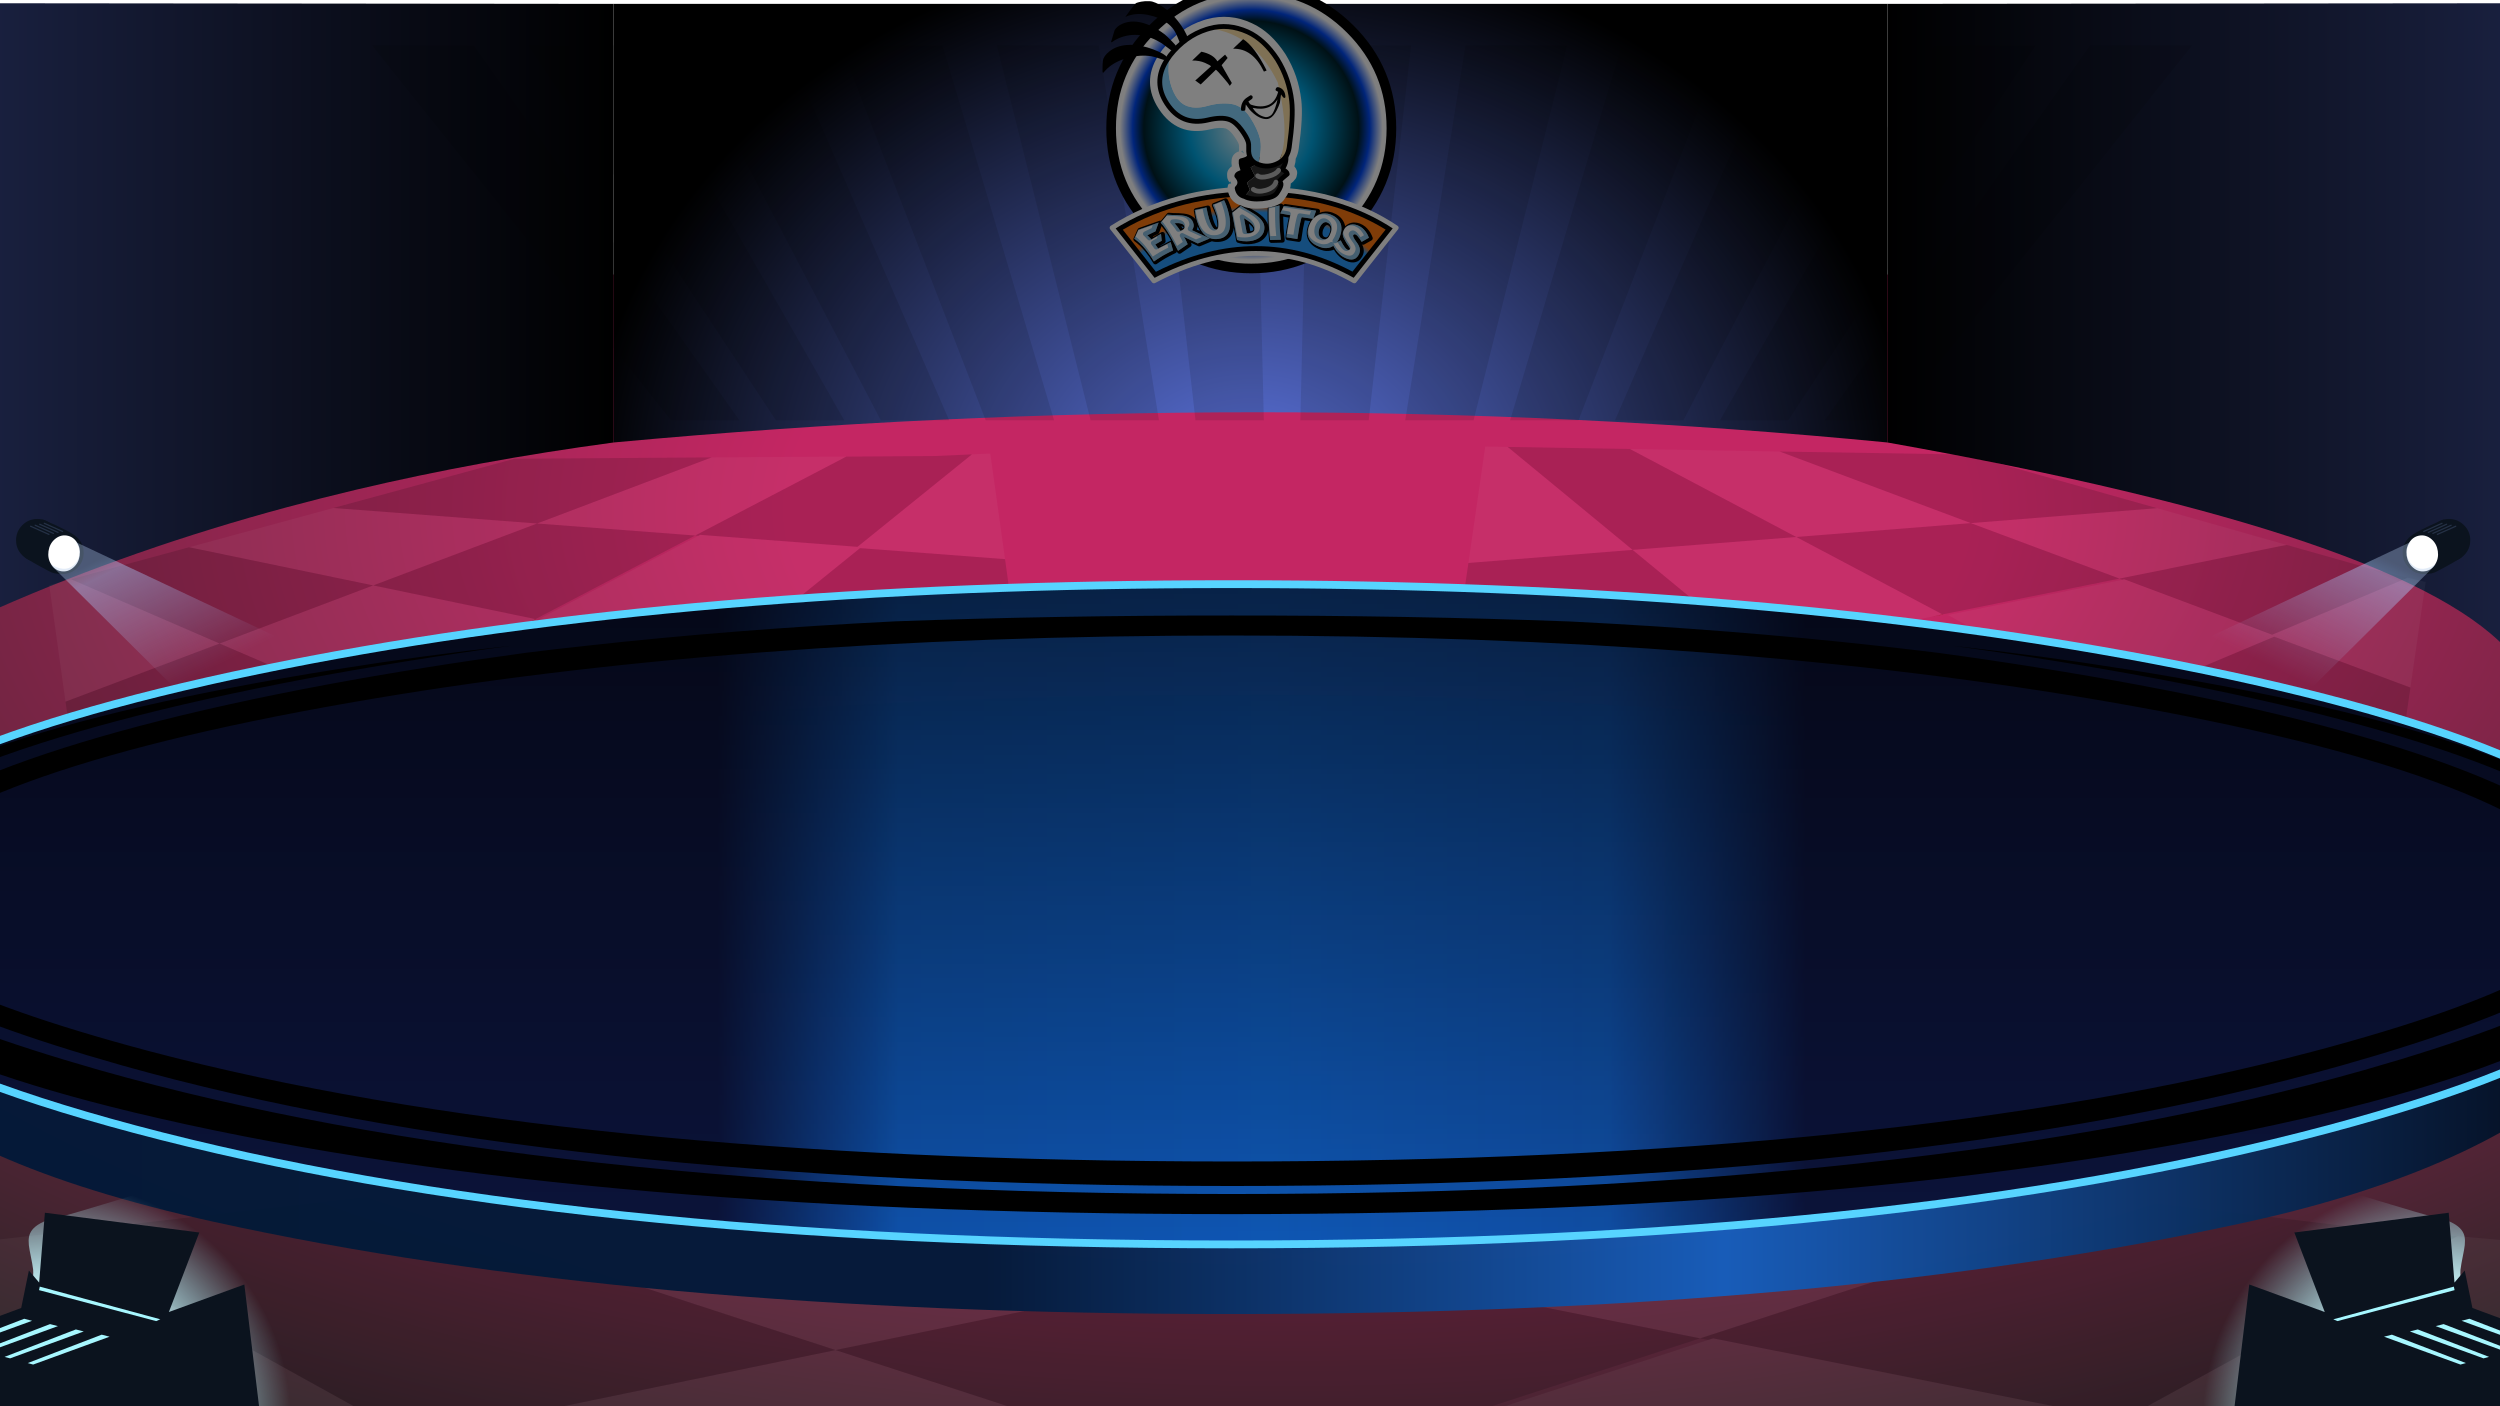 <?xml version="1.0" encoding="utf-8"?><svg id="bgEruditos7" image-rendering="auto" baseProfile="basic" version="1.1" x="0px" y="0px" width="1920" height="1080" xmlns="http://www.w3.org/2000/svg" xmlns:xlink="http://www.w3.org/1999/xlink"><defs><g id="mcFocoOver2" overflow="visible"><path fill="url(#Gradient_12)" stroke="none" d="M61.55 -20.25Q11.85 -5 7.45 -4.3 1.4 -1.95 -.15 1.8 -1.3 4.5 -.3 9.55 1.25 17.25 1.35 18.7 1.7 24.4 -.95 29 41.19 59.36 107.45 112.6 236.08 92.15 233 89.2 229.95 86.24 229.95 49.95 229.95 13.7 193.3 -11.95 156.70 -37.59 118.2 -29.15 106.78 -26.64 100.15 -54.75 87.09 -42.97 99.15 -38.75 111.25 -34.51 61.55 -20.25Z"/><path fill="#0B131E" stroke="none" d="M64.9 38.5L79.15 1.25 6.85 -8 4.15 24.7 -.65 19.05 -4.25 36.6 -59.1 56.95 -61.75 80.45 111.25 116.65 100.25 25.6 64.9 38.5Z"/><path fill="#A7F7FF" stroke="none" d="M58.95 42.75L60.9 41.9 4.45 26.6 4.1 28.25 58.95 42.75Z"/><g id="mcLightEffect" transform="translate(-32.7 41.65)" filter="url(#filter3)"><path fill="#A7F7FF" stroke="none" d="M33.55 .95L29.85 0 0 11.5Q1.2 11.95 2.3 12.35L33.55 .95M45.65 3.45L41.95 2.5 9.85 14.85Q11.05 15.2 12.4 15.6L45.65 3.45M57.75 5.95L54.05 5 20.65 17.85Q22 18.2 23.25 18.55L57.75 5.95M69.85 8.4L66.15 7.45 31.5 20.75Q33.1 21.2 34.05 21.45L69.85 8.4Z" fill-opacity="1"/></g></g><g id="mcFoco2" overflow="visible"><path fill="#0B131E" stroke="none" d="M-29.65 -13.85Q-34.65 -8.85 -34.65 -1.8 -34.65 5.25 -29.65 10.25 -24.65 15.25 -17.6 15.25 -10.55 15.25 -5.55 10.25 -.55 5.25 -.55 -1.8 -.55 -8.85 -5.55 -13.85 -10.55 -18.85 -17.6 -18.85 -24.65 -18.85 -29.65 -13.85Z"/><path fill="#0B131E" stroke="none" d="M-13.85 -18.6Q-4.65 -8.85 -9.65 -3.85 -14.65 1.15 -14.65 8.2 -14.65 14.20 -27.85 11.7 -23.08 15.17 -8.65 22.75 -4.65 25.25 2.4 25.25 9.45 25.25 14.45 20.25 19.45 15.25 19.45 8.2 19.45 1.15 14.45 -3.85 9.45 -8.85 -13.85 -18.6Z"/><path fill="#FFF" stroke="none" d="M14.05 -.1Q11.05 -4.8 5.7 -5.6 .65 -6.3 -3.65 -2.65 -7.85 1 -8.7 6.9 -9.55 12.8 -6.55 17.5 -3.5 22.3 1.55 23 6.9 23.8 11.15 20.05 15.4 16.4 16.25 10.5 17.1 4.6 14.05 -.1Z"/><path id="Layer5_0_1_STROKES" stroke="#243045" stroke-width="1" stroke-linejoin="round" stroke-linecap="round" fill="none" d="M-1.1 -8.1L-15.7 -14.6M-4.75 -7.3L-19.35 -13.8M-8.35 -6.5L-23 -13M2.55 -8.85L-12.05 -15.35"/><path fill="url(#Gradient_11)" stroke="none" d="M16 9.55Q15.35 14.6 11.6 17.95 7.6 21.45 2.45 20.95 -2.26 20.50 -6.95 17.2L-5.15 19.65 139.05 162.8 245 109.05 13.15 -.35Q16.7 4.15 16 9.55Z"/></g><g id="mcFocoAN" overflow="visible"><path fill="#2D4B74" stroke="none" d="M13 21.65L14 .4 -.15 5.3 .6 19 13 21.65Z"/><path fill="#0B131E" stroke="none" d="M42.75 -2.35L14.6 -10.7 12.9 1.5 4.45 -6.4 5.45 28.55 14.15 20.25 10.3 33.6 43.75 26.25 37.25 19.5 45.65 23.35 47.25 2.45 37.85 5.1 42.75 -2.35Z"/><path fill="#FFF" stroke="none" d="M37.6 19.65L37.6 5.8 12.65 2.65 12.65 21.95 37.6 19.65Z"/><path fill="url(#Gradient_1)" stroke="none" d="M37.65 5.65L37.55 19.45 25.35 20.6 12.7 21.75 73.55 168.8 118.8 145.85 179.5 115.05 37.65 5.65Z"/></g><linearGradient id="Gradient_1" gradientUnits="userSpaceOnUse" x1="13.41" y1="40.5" x2="65.88" y2="146.5" spreadMethod="pad"><stop offset="0%" stop-color="#AFC8E9" stop-opacity=".36"/><stop offset="10.98%" stop-color="#A6CAFB" stop-opacity=".45"/><stop offset="100%" stop-color="#A6CAFB" stop-opacity="0"/></linearGradient><radialGradient id="Gradient_2" gradientUnits="userSpaceOnUse" cx="0" cy="0" r="340" fx="0" fy="0" gradientTransform="translate(645.75 222.85)" spreadMethod="pad"><stop offset="0%" stop-color="#5C74E0"/><stop offset="100%" stop-color="#000"/></radialGradient><linearGradient id="Gradient_3" gradientUnits="userSpaceOnUse" x1="319.62" y1="162.3" x2="-.02" y2="162.3" spreadMethod="pad"><stop offset="0%" stop-color="#000"/><stop offset="100%" stop-color="#19203F"/></linearGradient><linearGradient id="Gradient_4" gradientUnits="userSpaceOnUse" x1="971.80" y1="162.2" x2="1292" y2="162.2" spreadMethod="pad"><stop offset="0%" stop-color="#000"/><stop offset="100%" stop-color="#19203F"/></linearGradient><radialGradient id="Gradient_5" gradientUnits="userSpaceOnUse" cx="0" cy="0" r="146.65" fx="0" fy="0" gradientTransform="translate(145.45 145.45)" spreadMethod="pad"><stop offset="0%" stop-color="#7F7F7F" stop-opacity="1"/><stop offset="43.92%" stop-color="#005371" stop-opacity="1"/><stop offset="76.07%" stop-color="#001116" stop-opacity="1"/><stop offset="83.92%" stop-color="#01257A" stop-opacity="1"/><stop offset="92.94%" stop-color="#7F7F7F" stop-opacity="1"/></radialGradient><radialGradient id="Gradient_6" gradientUnits="userSpaceOnUse" cx="0" cy="0" r="205.80" fx="0" fy="0" gradientTransform="matrix(1 -.00 .00 1 172.55 171.25)" spreadMethod="pad"><stop offset="86.27%" stop-color="#154D7D" stop-opacity="1"/><stop offset="89.41%" stop-color="#7F3C08" stop-opacity="1"/></radialGradient><radialGradient id="Gradient_7" gradientUnits="userSpaceOnUse" cx="0" cy="0" r="578.30" fx=".01" fy="47.62" gradientTransform="matrix(.00 1 1.96 -.00 651.65 -202)" spreadMethod="pad"><stop offset="26.66%" stop-color="#C42663"/><stop offset="98.43%" stop-color="#232323"/></radialGradient><linearGradient id="Gradient_8" gradientUnits="userSpaceOnUse" x1="37.54" y1="201" x2="1452.75" y2="201" spreadMethod="pad"><stop offset="0%" stop-color="#031937" stop-opacity=".97"/><stop offset="41.17%" stop-color="#031A3A" stop-opacity=".97"/><stop offset="67.84%" stop-color="#165EBC" stop-opacity=".97"/><stop offset="100%" stop-color="#000814" stop-opacity=".97"/></linearGradient><linearGradient id="Gradient_9" gradientUnits="userSpaceOnUse" x1="395.05" y1="162.5" x2="1091.35" y2="162.5" spreadMethod="pad"><stop offset="12.54%" stop-color="#0D1642"/><stop offset="25.88%" stop-color="#105CC2" stop-opacity=".98"/><stop offset="53.33%" stop-color="#1163CE" stop-opacity=".97"/><stop offset="78.03%" stop-color="#1158B9" stop-opacity=".97"/><stop offset="92.54%" stop-color="#0D1642"/></linearGradient><linearGradient id="Gradient_10" gradientUnits="userSpaceOnUse" x1="751.35" y1="-255.50" x2="751.35" y2="379.70" spreadMethod="pad"><stop offset="0%" stop-color="#000"/><stop offset="100%" stop-color="#000" stop-opacity="0"/></linearGradient><linearGradient id="Gradient_11" gradientUnits="userSpaceOnUse" x1="-11.08" y1="34.5" x2="41.38" y2="140.5" spreadMethod="pad"><stop offset="0%" stop-color="#AFC8E9" stop-opacity=".36"/><stop offset="10.98%" stop-color="#A6CAFB" stop-opacity=".45"/><stop offset="100%" stop-color="#A6CAFB" stop-opacity="0"/></linearGradient><radialGradient id="Gradient_12" gradientUnits="userSpaceOnUse" cx="0" cy="0" r="126.15" fx="0" fy="0" gradientTransform="translate(9.25 89.75)" spreadMethod="pad"><stop offset="48.62%" stop-color="#CDFAFF"/><stop offset="89.41%" stop-color="#A7F7FF" stop-opacity="0"/></radialGradient><filter id="filter3" filterUnits="objectBoundingBox" width="203.08%" height="435.66%" x="-51.54%" y="-167.83%"><feFlood flood-color="#A7F7FF" flood-opacity="1"/><feComposite in2="SourceAlpha" operator="in"/><feGaussianBlur stdDeviation="4.5 4.5" result="glow0_feGaussianBlur"/><feComponentTransfer result="glow0_feComponentTransfer"><feFuncA type="linear" slope="1.49" intercept="0"/></feComponentTransfer><feMerge><feMergeNode/><feMergeNode in="SourceGraphic"/></feMerge></filter></defs><g id="000-EXPORT_mcBGEruditosSVG" overflow="visible"><g id="1-Juego_2-Escenario_Paredes_FondoOscuro" transform="matrix(1.5 0 0 1.5 -21.45 693.55)"><path fill="url(#Gradient_7)" stroke="none" d="M1296.15 269.85L1296.15 -321.8 9.2 -321.8 9.15 269.85 1296.15 269.85Z"/></g><g id="1-Juego_2-Escenario_Paredes_fondoCOmbinado" transform="matrix(1.5 0 0 1.5 -9.7 99.6)"><g id="1-Juego_2-Escenario_Paredes_pared" transform="matrix(1 0 0 .83 1 0)"><path fill="url(#Gradient_2)" stroke="none" d="M971.8 -77.6L319.65 -77.6 319.65 192.95Q653.41 155.66 971.8 192.95L971.8 -77.6Z"/><path fill="url(#Gradient_3)" stroke="none" d="M319.65 -77.6L0 -78 4.05 295.35Q73.72 258.42 152.65 232.8 170.14 227.14 188.1 222 251.07 204.06 319.65 192.95L319.65 -77.6Z"/><path fill="url(#Gradient_4)" stroke="none" d="M1292 -78L971.8 -77.6 971.8 192.95Q1241.23 250.64 1292 324.45L1292 -78Z"/></g><path fill="#000" fill-opacity=".11" stroke="none" d="M596.85 -43.15L618.55 148.8 653.55 148.8 648.95 -43.15 596.85 -43.15M329.05 -43.15L276.95 -43.15 403.75 148.8 438.75 148.8 329.05 -43.15M489 -43.15L436.9 -43.15 511.15 148.8 546.15 148.8 489 -43.15M569 -43.15L516.85 -43.15 564.85 148.8 599.85 148.8 569 -43.15M409.05 -43.15L356.95 -43.15 457.45 148.8 492.45 148.8 409.05 -43.15M249.1 -43.15L197 -43.15 350.05 148.8 385.05 148.8 249.1 -43.15M1128.8 -43.15L1076.6 -43.15 940.75 148.8 975.75 148.8 1128.8 -43.15M1048.8 -43.15L996.7 -43.15 887.05 148.8 922.05 148.8 1048.8 -43.15M968.85 -43.15L916.75 -43.15 833.35 148.8 868.35 148.8 968.85 -43.15M888.85 -43.15L836.75 -43.15 779.65 148.8 814.65 148.8 888.85 -43.15M808.9 -43.15L756.8 -43.15 725.95 148.8 760.95 148.8 808.9 -43.15M728.95 -43.15L676.8 -43.15 672.25 148.8 707.25 148.8 728.95 -43.15Z"/></g><g id="1-Juego_2-Escenario_Suelo_Tarima" transform="matrix(1.5 0 0 1.5 -172.3 497.6)"><path fill="#000" fill-opacity=".14" stroke="none" d="M196.3 85.8L302.9 30.25 227.3 -2.25 148.4 27.5 150 38.7 151.15 39.9 196.3 85.8M631.55 -30.25L629.45 -45.45 555.2 -51.1 486.4 4.55 484.7 4.3 483.85 4.9 537.65 16.15Q541.1 16.9 544.35 17.55L597.75 28.95 631.55 -30.25M389 -14.75L470.8 -57.55 389.85 -63.7 305.95 -32 389 -14.75M479.25 -97.55L378.25 -96.85 285.55 -71.65 389.85 -63.7 479.25 -97.55M470.8 -57.55L472.4 -57.4 473.3 -57.9 553.9 -51.75 612.5 -99.1 593.35 -98.25 548.15 -97.95 470.8 -57.55M305.95 -32L211.7 -51.55 151.25 -35.15 227.3 -2.25 305.95 -32M985.3 353.5L774.65 311.55 542.65 359.5 754.6 428.65 985.3 353.5M774.65 311.55L1022.2 260.4 756.55 228.2 503.75 257.65 774.65 311.55M106.75 476.85L109.45 480.15 211.45 605.4 511.7 507.8 325.1 404.4 106.75 449.45 106.75 476.85M302.2 281.05L137.2 300.25 325.1 404.4 542.65 359.5 302.2 281.05M1397.8 472.8L1397.8 435.65 1204.7 397.2 1003.4 507.7 999.2 506.3 996.7 507.7 1134.1 552.75Q1142.55 555.45 1151.05 558.25L1287.3 603.45 1397.8 472.8M1373 301.2L1322.25 296.8 1203.55 282.45 985.3 353.5 989.45 354.3 992 353.5 1201.55 395.25 1373 301.2M1034.55 -56.8L1109.45 -17.15 1200.05 -35.5 1123.9 -63.9 1034.55 -56.8M1122.05 -99L1026.05 -100.55 1123.9 -63.9 1219.25 -71.55 1122.05 -99M886.8 -102.9L950.75 -50.2 1034.55 -56.8 949.4 -101.85 886.8 -102.9M865.05 -32.3L865.85 -30.85 896.45 25.8 1014.25 2.1 950.75 -50.2 866.7 -43.5 865.05 -32.3M1346.8 35.5L1349 20.3 1279.25 -5.75 1197.6 28.55 1196.2 27.75 1195.15 28.2 1243.75 53.95Q1246.7 55.5 1249.7 57.15L1297.85 82.9 1346.8 35.5M1347.65 -35.95L1329 -40.45 1285.6 -52.75 1200.05 -35.5 1201.45 -34.9 1202.45 -35.15 1278.2 -6.75 1347.65 -35.95Z"/><path fill="#FFF" fill-opacity=".04" stroke="none" d="M479.25 -97.55L389.85 -63.7 470.8 -57.55 548.15 -97.95 479.25 -97.55M391.5 -15.1L391.7 -15.05 391.95 -15.15 392.05 -15.2 397.85 -13.85Q398.8 -13.7 399.85 -13.45 401.15 -13.2 402.45 -12.9L484.7 4.3 486.4 4.55 555.2 -51.1 629.45 -45.45 621.9 -99.5 612.5 -99.1 553.9 -51.75 473.3 -57.9 472.4 -57.4 391.5 -15.1M305.95 -32L227.3 -2.25 302.9 30.25 383.9 -12.05 389 -14.75 305.95 -32M211.7 -51.55L305.95 -32 389.85 -63.7 285.55 -71.65 211.7 -51.55M141.1 -32.35L140.1 -32.05 148.4 27.5 227.3 -2.25 151.25 -35.15 141.1 -32.35M1203.55 282.45L1022.2 260.4 774.65 311.55 985.3 353.5 1203.55 282.45M503.75 257.65L302.2 281.05 542.65 359.5 774.65 311.55 503.75 257.65M325.1 404.4L511.7 507.8 740.1 433.55 754.6 428.65 542.65 359.5 325.1 404.4M109.45 303.45L106.75 303.75 106.75 449.45 325.1 404.4 137.2 300.25 109.45 303.45M1397.8 303.35L1373 301.2 1201.55 395.25 992 353.5 989.45 354.3 761.3 428.65 761.9 428.8 762.55 428.6 762.8 428.7 777.65 433.75Q780.1 434.55 782.6 435.4 785.9 436.45 789.2 437.55L999.2 506.3 1003.4 507.7 1204.7 397.2 1397.8 435.65 1397.8 303.35M1285.6 -52.75L1219.25 -71.55 1123.9 -63.9 1200.05 -35.5 1285.6 -52.75M1123.9 -63.9L1026.05 -100.55 949.4 -101.85 1034.55 -56.8 1123.9 -63.9M1103.8 -16L1109.45 -17.15 1034.55 -56.8 950.75 -50.2 1014.25 2.1 1103.8 -16M876.25 -103.1L875.3 -103.05 866.7 -43.5 950.75 -50.2 886.8 -102.9 876.25 -103.1M1356.8 -33.75L1347.65 -35.95 1278.2 -6.75 1202.45 -35.15 1201.45 -34.9 1112 -16.8 1112.2 -16.65 1112.5 -16.7 1112.55 -16.7 1117.75 -13.8Q1118.65 -13.4 1119.5 -12.9 1120.7 -12.25 1121.85 -11.65L1196.2 27.75 1197.6 28.55 1279.25 -5.75 1349 20.3 1356.8 -33.75Z"/><path fill="#931C1C" stroke="none" d="M389.3 -14.7L389 -14.75 383.9 -12.05 389.3 -14.7M754.6 428.65L740.1 433.55 755.2 428.8 754.6 428.65M1103.8 -16L1109.65 -17.05 1109.45 -17.15 1103.8 -16Z"/><path fill="url(#Gradient_8)" stroke="none" d="M1450.2 206.6L1463.45 151.3Q1423.2 104.65 1258.6 69.5 1045.4 23.9 745.9 24 446.5 23.9 233.05 69.5 202.05 76.1 152.55 84.85 101.65 93.8 84.25 97.4 51.05 104.3 32.45 111.6 10.4 120.05 1.55 131.35L16.95 159.4 24.25 164.05 20.5 165.95 47.35 214.9Q90.9 264.35 224.15 293.8 438.7 341.05 744.9 341.05 1051.2 341.05 1266.1 293.8 1393.9 265.55 1450.2 206.6Z"/><path fill="url(#Gradient_9)" stroke="none" d="M1306.9 246.4Q1514.2 191.2 1481.1 118.8 1450.7 52.4 1230 8.65 1021.45 -32.65 745.3 -32.65 469.25 -32.65 260.75 8.65 39.95 52.4 9.6 118.7 -23.55 191.15 183.8 246.4 405.2 305.4 745.3 305.4 1085.5 305.4 1306.9 246.4Z"/><path fill="url(#Gradient_10)" stroke="none" d="M1306.9 246.4Q1514.2 191.2 1481.1 118.8 1450.7 52.4 1230 8.65 1021.45 -32.65 745.3 -32.65 469.25 -32.65 260.75 8.65 39.95 52.4 9.6 118.7 -23.55 191.15 183.8 246.4 405.2 305.4 745.3 305.4 1085.5 305.4 1306.9 246.4Z"/><path fill="#000" stroke="none" d="M15 119.1Q15.7 117.8 16.5 116.55 57.05 56.3 272.1 15.7 322.6 6.25 376.7 -1.15 330.55 4 287.2 10.95 64.3 46.45 23.7 103.9L23.65 103.95Q17.85 111.55 15 119.1M1479.35 133.85Q1473.6 173.8 1325.3 216.15 1101.85 279.55 745.4 279.6 389.15 279.5 165.75 216.15 17.15 173.7 11.6 133.75 5.85 195.05 183.1 237.75 399.85 289.9 745.35 289.9 1091.05 289.9 1307.8 237.75 1484.7 195.1 1479.35 133.85M1474.5 116.6L1474.5 116.7Q1475.15 117.75 1475.75 118.75 1472.85 111.45 1467.35 104.1L1467.3 104.1Q1426.55 46.45 1203.75 10.95 1160.4 4 1114.25 -1.15 1168.35 6.25 1218.85 15.7 1433.8 56.4 1474.5 116.6M573.05 -13.6Q490.15 -9.45 414.5 -1.05 399.1 .6 384.1 2.5 331.05 9.7 281.5 18.9 70.75 58.4 31 116.95 30.15 118.15 29.55 119.4 28.1 123.25 27.35 127.05L27.35 127Q26.45 130.3 26.2 133.7 31.65 172.5 177.3 213.75 396.3 275.4 745.5 275.5 1094.85 275.45 1313.9 213.75 1459.3 172.6 1464.95 133.8 1464.65 130.35 1463.7 127L1463.65 126.9Q1462.95 122.95 1461.4 119.1 1460.8 118.1 1460.15 117.1L1460.15 117.05Q1420.3 58.45 1209.55 18.9 1160.1 9.7 1107.05 2.5 1091.95 .65 1076.6 -1.05 1001 -9.45 918.4 -13.55 835.5 -16.65 745.45 -16.6 655.65 -16.65 573.05 -13.6M1442.25 118Q1445.85 123.2 1446.95 127.95 1451.85 166.05 1299.65 206.5 1086.25 262.9 745.45 262.95 404.85 262.85 191.45 206.5 39.25 166.05 44.05 127.95L44.05 127.9Q45.5 122.6 48.85 117.85 87.65 64.2 293.15 28.2 489.95 -6.35 745.45 -6.35 1001.1 -6.35 1197.95 28.2 1403.4 64.2 1442.25 117.9L1442.25 118Z"/><path id="Layer9_0_1_STROKES" stroke="#57D4FF" stroke-width="4" stroke-linejoin="round" stroke-linecap="round" fill="none" d="M1481.1 118.8Q1514.2 191.2 1306.9 246.4 1085.5 305.4 745.3 305.4 405.2 305.4 183.8 246.4 -23.55 191.15 9.6 118.7 39.95 52.4 260.75 8.65 469.25 -32.65 745.3 -32.65 1021.45 -32.65 1230 8.65 1450.7 52.4 1481.1 118.8Z"/></g><g id="3-Navegador_1-Juegos_0-Logos-Juegos_skinLogos_logosVectoriales_Eruditos_mcLogoEruditos" transform="matrix(.74 0 0 .74 820.65 -4.25)"><g id="3-Navegador_1-Juegos_0-Logos-Juegos_skinLogos_logosVectoriales_Eruditos_elements_logoEruditosmcCirculo2" transform="translate(44.2 -6.55)"><path fill="url(#Gradient_5)" stroke="none" d="M290.85 145.45Q290.88 85.20 248.3 42.6 205.69 -.00 145.4 0 85.15 -.00 42.55 42.6 -.03 85.20 -.05 145.45 -.03 205.74 42.55 248.35 85.15 290.93 145.4 290.9 205.69 290.93 248.3 248.35 290.88 205.74 290.85 145.45Z"/><path id="Layer36_0_1_STROKES" stroke="#000" stroke-width="10" stroke-linejoin="round" stroke-linecap="round" fill="none" d="M290.87 145.47Q290.88 205.74 248.3 248.35 205.69 290.93 145.42 290.92 85.15 290.93 42.55 248.35 -.03 205.74 -.02 145.47 -.03 85.20 42.55 42.6 85.15 -.00 145.42 0 205.69 -.00 248.3 42.6 290.88 85.20 290.87 145.47Z" stroke-opacity="1"/></g><g id="3-Navegador_1-Juegos_0-Logos-Juegos_skinLogos_logosVectoriales_Eruditos_elements_logoEruditosRotulo" transform="translate(19.15 232.2)"><path fill="#000" stroke="none" d="M277.4 65.05L320.9 9.95Q260.61 -30.38 175.25 -30.45 89.93 -30.47 26 9.95L69.45 65.05Q176.88 8.04 277.4 65.05Z" fill-opacity="1"/><path id="Layer35_0_1_STROKES" stroke="#7F7F7F" stroke-width="5" stroke-linejoin="round" stroke-linecap="round" fill="none" d="M277.42 65.07Q176.88 8.04 69.47 65.07L26.02 9.95Q89.93 -30.47 175.27 -30.42 260.61 -30.38 320.92 9.95L277.42 65.07Z" stroke-opacity="1"/><path fill="url(#Gradient_6)" stroke="none" d="M275.5 55.45L309.9 11.8Q253.38 -22.88 175.25 -22.95 96.93 -22.96 37.15 11.95L71.5 55.6Q176.70 2.46 275.5 55.45Z"/><path fill="#000" stroke="none" d="M85.25 -5.65Q84.6 -5.75 84 -5.5 83.4 -5.3 83 -4.8L76.7 2.7Q75.85 2.4 75 2.7L54 10.15Q53.5 10.3 53.1 10.65 52.75 11 52.55 11.5L48.35 20.75Q47.95 21.55 48.2 22.4 48.4 23.25 49.15 23.8 55.2 28.2 60.1 34.15L60.15 34.15Q65.05 40.2 68.8 46.65 69.15 47.25 69.75 47.6 70.35 47.95 71.05 47.9 71.75 47.9 72.35 47.5 74.25 46.2 76 45L75.9 45.05Q77.4 44.1 78.9 43.15L78.95 43.15Q80.35 42.2 81.25 41.7 83.1 40.6 85 39.65L85.05 39.6Q86.95 38.6 88.45 37.85L91.9 36.2Q92.7 35.8 93.1 35 93.2 34.75 93.25 34.5 93.5 35.05 93.8 35.55 94.1 36.2 94.75 36.55 95.4 36.9 96.1 36.9 96.8 36.85 97.45 36.45L107.45 29.55Q108.15 29.05 108.4 28.25 108.65 27.4 108.35 26.6 108.1 25.95 107.8 25.4L115.4 29Q115.85 29.25 116.4 29.25 116.9 29.25 117.45 29.05L129.6 23.95Q129.7 24 129.75 24L129.8 24Q133.55 25.1 138.45 24.45 143.35 23.7 146.35 21.35L146.3 21.35Q149.4 19.05 150.85 15.5L150.9 15.45Q151.95 12.95 152.35 9.95L154.8 23.5Q154.9 24.15 155.35 24.65 155.75 25.15 156.35 25.4 157.65 25.9 159.4 26.25L159.35 26.25Q160.75 26.55 162.8 26.8 164.65 27 167.15 27 170.5 27 174.05 26.2 177.8 25.35 180.85 23.45L180.85 23.4Q183.95 21.4 186 18.25L186.05 18.25Q187.65 15.7 188 12.3 188.4 18.1 189.05 23.45 189.1 24.4 189.85 25.05 190.6 25.65 191.6 25.65L202.8 25.35Q203.5 25.35 204.1 24.95 204.7 24.55 205 23.9 205.25 23.2 205.2 22.5 204.8 19.65 204.55 16.7L204.55 16.65Q204.25 13.6 204.05 10.65 203.9 7.65 203.8 4.75 203.75 1.8 203.65 -.8 203.65 -1.2 203.65 -1.65L209.4 -.6Q208.85 2 208.3 4.7L208.3 4.75Q207.65 8.15 207 12.25 206.25 16.35 206 20.2 205.95 21.15 206.55 21.9 207.15 22.65 208.15 22.85L219.5 24.6Q220.5 24.75 221.35 24.1 222.2 23.5 222.35 22.45 223 17.8 223.75 13.55 223.7 13.45 223.75 13.45 223.95 11.65 224.35 9.8 224.75 7.95 225.15 6.15 225.15 6.05 225.2 6 225.45 4.35 225.85 2.9 225.95 2.55 226.05 2.25L231.65 3.1Q230.45 5.05 229.6 7.45 226.3 16.4 229.85 22.9 233.1 29.35 242.4 32.75 244.05 33.35 246 33.75L246.05 33.75Q248.1 34.15 250.35 34L250.4 34Q252.65 33.85 254.8 33.2 255.5 32.95 256.2 32.65 257.05 34.1 258.25 35.75L258.3 35.8Q259.7 37.65 261.6 39.45L261.65 39.5Q263.55 41.35 266.05 42.85 268.75 44.35 271.35 45.2 274.2 46.1 276.7 45.9 279.35 45.7 281.65 44.3 281.65 44.25 281.75 44.2 283.9 42.75 285.5 39.95 285.5 39.9 285.55 39.9 287.85 35.9 287.05 31.8L287.1 31.85Q286.75 29.65 285.55 27.35 285.7 27.4 285.85 27.45 286.85 27.75 287.75 27.25L295.3 23Q296.05 22.55 296.4 21.7 296.7 20.8 296.4 20 295.5 17.5 294.15 15.15L294.15 15.1Q292.9 13.1 291.05 11L291.05 10.95Q289.05 8.65 286.2 7 283.1 5.2 280.15 4.7 277.05 4.15 274.45 4.8L274.45 4.75Q271.75 5.35 269.8 6.8L269.75 6.85Q268.7 7.55 267.9 8.45 267.8 7.75 267.65 7.15 267.65 7.1 267.65 7.05 266.9 4.3 265.5 2.25 265.5 2.2 265.45 2.2 264.15 .15 262.4 -1.4L262.35 -1.4Q260.65 -2.95 258.75 -4L258.7 -4.05Q256.8 -5.05 255 -5.7L255.05 -5.7Q251.1 -7.15 247.2 -6.9 244.15 -6.7 241.35 -5.6L241.65 -6.45Q241.9 -7.15 241.75 -7.9 241.55 -8.65 241 -9.15 240.4 -9.65 239.7 -9.75L206.15 -14.7Q205.3 -14.85 204.6 -14.45 203.95 -14.1 203.6 -13.5 203.5 -13.75 203.35 -14 202.95 -14.65 202.25 -14.95 201.5 -15.25 200.75 -15.1L189.5 -12.8Q188.65 -12.65 188.1 -11.95 187.55 -11.3 187.5 -10.45 187.4 -7.6 187.4 -4.6L187.4 -4.55Q187.35 -1.5 187.45 1.4 187.5 4.15 187.65 6.75 187.2 5.2 186.45 3.8L186.45 3.85Q185 1.05 182.55 -1.35L182.5 -1.35Q180.15 -3.55 177.35 -5.45L177.3 -5.5Q174.55 -7.3 171.8 -8.85 169.05 -10.45 166.55 -11.8 164.15 -13.1 162.5 -14.25 161.8 -14.75 161 -14.75 160.15 -14.7 159.5 -14.2L150.55 -7.05 150.55 -7Q150.5 -7.15 150.45 -7.25L150.5 -7.2Q149.55 -10.8 148.5 -13.55 147.35 -16.7 146.05 -19.25 145.6 -20.15 144.7 -20.5 143.8 -20.85 142.9 -20.45L131.1 -15.7Q130.45 -15.45 130 -14.9 129.6 -14.35 129.55 -13.65 129.45 -13 129.75 -12.35 130.85 -9.9 131.95 -7.25 132.8 -5.1 133.7 -2.35 134.5 .3 134.9 2.95 135.45 7.05 135.2 9.25L135.2 9.3Q135.15 9.6 135.2 9.75 135.1 9.65 134.95 9.55 134.15 8.9 133.2 7.15 131.95 4.85 130.65 .65L130.65 .6Q129.25 -3.85 128 -11.05 127.85 -11.75 127.4 -12.25 126.95 -12.8 126.3 -13 125.65 -13.25 125 -13.1L112.8 -10.45Q111.8 -10.25 111.25 -9.4 110.7 -8.6 110.85 -7.6 111.4 -3.95 112.2 -.1 112.35 .5 112.5 1.15 111.7 0 110.65 -.9 108.5 -2.7 105.85 -3.6L105.9 -3.6Q103.4 -4.5 100.5 -4.8 97.75 -5.15 95 -5.25 92.3 -5.4 89.7 -5.35 89.65 -5.35 89.6 -5.35 87.2 -5.4 85.25 -5.65M244.9 12.25Q245.5 10.65 246.25 9.45 246.9 8.45 247.7 7.8 248.25 7.3 248.85 7.15 248.9 7.1 248.95 7.1 249.3 7 249.6 7.1L249.55 7.1Q250.75 7.55 251.5 8.35L251.5 8.3Q252.15 9.05 252.4 10L252.4 10.05Q252.7 11.05 252.6 12.25 252.5 13.5 252 14.8L252 14.85Q251.51 16.19 250.9 17.5 250.87 17.54 250.85 17.6 250.34 18.54 249.75 19.15 249.15 19.65 248.45 19.8 248.4 19.8 248.35 19.85 247.65 19.95 246.7 19.6 245.75 19.25 245.25 18.6 244.65 17.65 244.5 16.6 244.3 15.45 244.5 14.3 244.5 14.25 244.5 14.2 244.65 12.95 244.9 12.25M169.55 7Q170.95 8.15 171.95 9.55 172.65 10.6 172.65 11.75 172.65 12.25 172.45 12.5 171.65 13.1 170.75 13.3 170.1 13.4 169.45 13.5L168 5.8Q168.8 6.35 169.6 7L169.55 7M114.6 9.85Q114.75 9.1 114.8 8.35 115.75 10.9 117.1 13.25L114 11.8Q114.35 10.85 114.6 9.85M99.3 10.55Q99.05 10.15 98.8 9.75 98.75 9.75 98.75 9.7 98.2 9 97.75 8.35 98.5 8.55 99.3 8.85 99.9 9.05 100.1 9.65L100.15 9.7Q100.15 9.8 100.2 9.85 100.1 9.95 100 10.05 99.9 10.1 99.8 10.25 99.6 10.4 99.3 10.55M85.25 19.7Q86.25 21.35 87.25 23.1L76.15 28.75Q76.05 28.65 76 28.55L80.3 26.1Q80.95 25.7 81.3 25.05 81.6 24.4 81.55 23.65L80.8 16.5Q80.7 15.65 80.1 15 79.5 14.4 78.65 14.3 77.8 14.15 77.05 14.6L68.8 19.4Q68.6 19.15 68.4 18.95L73.7 16.35Q74.6 15.9 74.95 14.95L77.35 8.2Q79.05 10.15 80.75 12.6 83.05 15.85 85.25 19.65L85.25 19.7Z" fill-opacity="1"/><path fill="#7F7F7F" stroke="none" d="M85.85 35.1L89.3 33.45 86.85 24.8 73.8 31.45Q73 30.25 72.25 29.2 71.55 28.2 70.85 27.25L77.55 23.4 76.8 16.25 66.8 22.05Q64.75 19.75 63.65 18.7 63.05 18.15 62.55 17.75L71.1 13.6 74.3 4.55 53.3 12 49.1 21.25Q55.45 25.85 60.55 32.05 65.6 38.25 69.45 44.9 71.35 43.65 73.05 42.45 74.55 41.5 76.05 40.55 77.55 39.55 78.5 39 80.4 37.9 82.35 36.9 84.3 35.85 85.85 35.1M237.8 -7.8L204.25 -12.75 200.6 -4.95 210.9 -3.1Q210.05 .7 209.25 4.7 208.6 8.1 207.95 12.15 207.25 16.15 207 19.85L218.35 21.6Q219 16.9 219.75 12.6 220 10.75 220.4 8.8 220.8 6.9 221.2 5.1 221.5 3.3 221.95 1.7 222.4 .15 222.8 -1.05L234.55 .65Q234.36 .85 234.2 1.05 231.9 3.85 230.45 7.8 227.6 15.6 230.55 21.25 233.5 26.9 241.75 29.9 243.25 30.45 245 30.8 246.8 31.15 248.7 31 250.65 30.9 252.5 30.3 254.14 29.75 255.65 28.6 256.08 29.41 256.55 30.3 257.45 31.95 258.75 33.75 260.1 35.5 261.85 37.15 263.55 38.85 265.8 40.15 268.25 41.55 270.6 42.3 272.95 43.05 275 42.9 277.05 42.75 278.8 41.65 280.55 40.45 281.85 38.15 283.7 35 283.1 31.75 282.55 28.45 279.75 24.85 277.7 22.1 276.8 20.25 275.8 18.45 276.35 17.45 276.65 17 277.4 16.75 278.2 16.55 279.2 17.15 280.15 17.7 281.15 18.95 282.2 20.2 283.05 21.45 284.05 22.9 285 24.55L292.55 20.3Q291.75 18.05 290.5 15.9 289.35 14.05 287.65 12.1 285.95 10.1 283.45 8.65 280.75 7.1 278.2 6.65 275.65 6.2 273.5 6.7 271.3 7.2 269.7 8.35 268.05 9.5 267.15 11.05 266.45 12.35 265.95 13.5 265.5 14.7 265.45 15.95 265.35 17.15 265.75 18.55 266.05 19.95 267 21.7 268.1 24 269.25 25.75 270.4 27.4 271.3 28.7 272.25 30 272.65 30.85 273.15 31.7 272.85 32.2 272.55 32.65 271.75 32.95 271 33.15 270.05 32.6 268.8 31.85 267.6 30.25 266.4 28.7 265.45 27.05 264.3 25.15 263.3 23L259.2 25.1Q259.46 24.78 259.7 24.45 261.3 22.15 262.55 18.7 263.8 15.25 264.05 12.35 264.2 9.5 263.7 7.15 263.1 4.85 261.9 3.1 260.75 1.3 259.2 -.05 257.7 -1.4 256 -2.35 254.3 -3.25 252.65 -3.85 249.25 -5.1 245.85 -4.9 242.5 -4.7 239.5 -3.25 237.00 -1.91 234.9 .3L237.8 -7.8M253.3 8.8Q253.75 10.25 253.6 11.95 253.45 13.55 252.85 15.15 252.3 16.7 251.6 18.15 250.85 19.6 249.9 20.5 248.85 21.45 247.5 21.75 246.2 22.1 244.35 21.45 242.55 20.8 241.65 19.45 240.75 18.05 240.5 16.5 240.25 14.95 240.5 13.4 240.7 11.8 241.05 10.85 241.75 9 242.65 7.6 243.55 6.2 244.6 5.35 245.7 4.45 246.8 4.2 247.9 3.9 248.9 4.25 250.75 4.95 251.85 6.15 252.9 7.35 253.3 8.8M188.5 -10.85Q188.4 -8.05 188.4 -5.05 188.35 -2.05 188.45 .8 188.5 3.7 188.65 6.45 188.8 9.2 189 11.6 189.4 17.35 190 22.65L201.2 22.35Q200.8 19.45 200.55 16.4 200.25 13.3 200.05 10.3 199.9 7.25 199.8 4.3 199.75 1.4 199.65 -1.2 199.55 -7.3 199.75 -13.15L188.5 -10.85M159.55 -12.75L150.6 -5.6 155.75 22.55Q156.9 23 158.4 23.3 159.7 23.6 161.55 23.8 163.3 24 165.65 24 168.75 24 172 23.25 175.3 22.5 178 20.8 180.65 19.1 182.4 16.4 184.1 13.7 184.1 9.85 184.1 6.95 182.75 4.5 181.45 2.05 179.3 -.05 177.1 -2.1 174.45 -3.9 171.75 -5.65 169.05 -7.2 166.35 -8.75 163.85 -10.1 161.3 -11.5 159.55 -12.75M172.5 7.65Q173.65 9.35 173.65 11.25 173.65 13.1 172.45 14 171.2 14.95 169.75 15.25 168 15.6 165.85 15.45L162.95 .05Q164.3 .9 166.15 2.05 167.95 3.2 169.65 4.55 171.35 5.95 172.5 7.65M93.4 -3.25Q90.7 -3.4 88.15 -3.35 85.55 -3.4 83.4 -3.7L76.4 4.65Q78.9 7.2 81.3 10.65 83.65 14 85.9 17.9 88.2 21.8 90.35 25.85 92.45 29.95 94.5 33.9L104.5 27Q104 25.75 103.35 24.45 102.8 23.3 102.15 22 101.4 20.65 100.7 19.4L114.95 26.25 127.5 21 109 12.45Q110.2 10.75 110.65 8.8 111.05 6.9 110.1 4.35 109.25 2 107.5 .5 105.75 -1 103.55 -1.75 101.3 -2.55 98.7 -2.85 96.05 -3.15 93.4 -3.25M100.95 8.3Q101.35 9.35 101.05 10.2 100.75 10.95 100.05 11.5 99.45 12.1 98.55 12.45 97.65 12.85 96.85 13.1 95.95 11.75 95.2 10.65 94.45 9.6 93.75 8.7 93 7.85 92.3 6.95 91.6 6.15 90.85 5.3 93.15 4.95 95.25 5.15 97.05 5.35 98.7 6 100.35 6.65 100.95 8.3M111.8 -8.5Q112.35 -4.9 113.15 -1.15 113.95 2.7 115.35 6.2 116.6 9.7 118.5 12.75 120.4 15.8 122.95 17.95 125.5 20.1 128.95 21.1 132.3 22.05 136.6 21.45 140.75 20.85 143.3 18.85 145.85 16.95 147.05 14 148.3 11.15 148.45 7.6 148.65 4.05 148.1 .35 147.5 -3.7 146.55 -7.1 145.65 -10.55 144.65 -13.2 143.55 -16.2 142.3 -18.65L130.5 -13.9Q131.65 -11.4 132.75 -8.7 133.65 -6.45 134.55 -3.6 135.45 -.75 135.85 2.1 136.5 6.65 136.15 9.1 135.85 11.45 134.1 11.75 133.2 11.9 132 11.1 130.85 10.3 129.5 7.85 128.15 5.4 126.75 .85 125.3 -3.7 124 -11.15L111.8 -8.5Z" fill-opacity="1"/><path fill="#023A5F" fill-opacity=".46" stroke="none" d="M89.3 33.45L86.85 24.8 73.8 31.45Q73 30.25 72.25 29.2 71.55 28.2 70.85 27.25L77.55 23.4 76.8 16.25 66.8 22.05Q64.75 19.75 63.65 18.7 63.05 18.15 62.55 17.75L71.1 13.6 74.3 4.55 53.3 12 49.1 21.25Q55.45 25.85 60.55 32.05 65.6 38.25 69.45 44.9 71.35 43.65 73.05 42.45 74.55 41.5 76.05 40.55 77.55 39.55 78.5 39 80.4 37.9 82.35 36.9 84.3 35.85 85.85 35.1L89.3 33.45M82.8 31.35L82.75 31.35Q81.15 32.1 79.2 33.2 77.2 34.2 75.25 35.35 74.25 35.9 72.7 37L72.7 36.95Q71.2 37.9 69.7 38.85 69.65 38.9 69.6 38.9 68.95 39.35 68.25 39.85 64.8 34.25 60.5 29L60.5 28.95Q55.85 23.3 50.2 18.95L53.15 12.5 68.2 7.15 67.1 10.3 59.45 14Q58.65 14.4 58.3 15.2 57.95 15.95 58.15 16.8 58.3 17.65 59 18.2 59.45 18.55 59.95 19.05L59.95 19Q60.95 20 62.95 22.25 63.5 22.9 64.4 23.05 65.3 23.15 66.05 22.75L72.75 18.85 72.9 20.55 67.6 23.6Q67 23.95 66.65 24.6 66.3 25.2 66.35 25.95 66.4 26.65 66.85 27.25 67.5 28.15 68.2 29.15L68.25 29.15Q68.95 30.15 69.75 31.35 70.25 32.15 71.2 32.4 72.1 32.6 72.95 32.2L83.3 26.9 84.35 30.6 82.8 31.35M237.8 -7.8L204.25 -12.75 200.6 -4.95 210.9 -3.1Q210.05 .7 209.25 4.7 208.6 8.1 207.95 12.15 207.25 16.15 207 19.85L218.35 21.6Q219 16.9 219.75 12.6 220 10.75 220.4 8.8 220.8 6.9 221.2 5.1 221.5 3.3 221.95 1.7 222.4 .15 222.8 -1.05L234.55 .65Q234.36 .85 234.2 1.05 231.9 3.85 230.45 7.8 227.6 15.6 230.55 21.25 233.5 26.9 241.75 29.9 243.25 30.45 245 30.8 246.8 31.15 248.7 31 250.65 30.9 252.5 30.3 254.14 29.75 255.65 28.6 256.08 29.41 256.55 30.3 257.45 31.95 258.75 33.75 260.1 35.5 261.85 37.15 263.55 38.85 265.8 40.15 268.25 41.55 270.6 42.3 272.95 43.05 275 42.9 277.05 42.75 278.8 41.65 280.55 40.45 281.85 38.15 283.7 35 283.1 31.75 282.55 28.45 279.75 24.85 277.7 22.1 276.8 20.25 275.8 18.45 276.35 17.45 276.65 17 277.4 16.75 278.2 16.55 279.2 17.15 280.15 17.7 281.15 18.95 282.2 20.2 283.05 21.45 284.05 22.9 285 24.55L292.55 20.3Q291.75 18.05 290.5 15.9 289.35 14.05 287.65 12.1 285.95 10.1 283.45 8.65 280.75 7.1 278.2 6.65 275.65 6.2 273.5 6.7 271.3 7.2 269.7 8.35 268.05 9.5 267.15 11.05 266.45 12.35 265.95 13.5 265.5 14.7 265.45 15.95 265.35 17.15 265.75 18.55 266.05 19.95 267 21.7 268.1 24 269.25 25.75 270.4 27.4 271.3 28.7 272.25 30 272.65 30.85 273.15 31.7 272.85 32.2 272.55 32.65 271.75 32.95 271 33.15 270.05 32.6 268.8 31.85 267.6 30.25 266.4 28.7 265.45 27.05 264.3 25.15 263.3 23L259.2 25.1Q259.46 24.78 259.7 24.45 261.3 22.15 262.55 18.7 263.8 15.25 264.05 12.35 264.2 9.5 263.7 7.15 263.1 4.85 261.9 3.1 260.75 1.3 259.2 -.05 257.7 -1.4 256 -2.35 254.3 -3.25 252.65 -3.85 249.25 -5.1 245.85 -4.9 242.5 -4.7 239.5 -3.25 237.00 -1.91 234.9 .3L237.8 -7.8M210.55 -6.45Q210.05 -6.95 209.35 -7.05L202.25 -8.3 203.75 -11.5 232.45 -7.25 231.1 -3.55 221.2 -5Q220.3 -5.15 219.5 -4.65 218.7 -4.2 218.45 -3.35 218 -2.1 217.55 -.5L217.55 -.45Q217.1 1.2 216.75 3.05 216.35 4.85 215.95 6.8 215.55 8.85 215.3 10.8L215.3 10.7Q214.75 13.85 214.25 17.25L207.7 16.25Q207.95 13.7 208.45 11.1L208.45 11.05Q209.05 7.05 209.7 3.7 210.5 -.25 211.35 -4.05 211.5 -4.7 211.3 -5.35 211.05 -6.05 210.55 -6.45M238.6 -2.5Q238.65 -2.52 238.7 -2.55 241.20 -3.75 244 -3.9 246.9 -4.05 249.8 -3 251.25 -2.45 252.8 -1.65L252.85 -1.65Q254.25 -.85 255.55 .3L255.55 .35Q256.85 1.45 257.8 2.95 257.85 3 257.85 3.05 258.75 4.4 259.25 6.2 259.25 6.25 259.3 6.3 259.65 8.25 259.55 10.65 259.3 13.25 258.2 16.35 257.1 19.45 255.65 21.55 255.45 21.8 255.25 22.05 254.7 22.75 254.75 23.65 254.75 24.5 255.3 25.2 255.4 25.3 255.45 25.4 255.2 25.15 254.9 24.95 254.25 24.6 253.55 24.65 252.8 24.65 252.2 25.1 251 26 249.7 26.45L249.75 26.45Q248.2 26.9 246.6 27 246.55 27 246.5 27 244.95 27.15 243.5 26.85 241.95 26.55 240.6 26.05 233.4 23.45 230.8 18.6 228.4 13.8 230.8 7.15 232.1 3.65 234.15 1.15L234.1 1.2Q234.2 1.05 234.35 .95 234.45 .8 234.55 .7 234.65 .6 234.75 .55 236.50 -1.35 238.6 -2.5M287.4 17.7L283.9 19.7Q283.5 19.1 283.1 18.55L283.15 18.55Q282.2 17.2 281.1 15.85L281.1 15.9Q279.75 14.2 278.45 13.5L278.5 13.5Q276.45 12.3 274.8 12.85 274.7 12.85 274.6 12.9 272.9 13.45 272.3 14.6 272.2 14.65 272.15 14.75 270.8 16.6 272.55 19.85 273.5 21.85 275.75 24.85L275.8 24.9Q278.1 27.9 278.65 30.65L278.65 30.7Q279.05 33.05 277.7 35.4L277.7 35.45Q276.7 37.1 275.5 38.05 274.25 38.8 272.85 38.9 271.2 39 269.35 38.45 267.25 37.75 265.05 36.5 263.1 35.35 261.65 33.9L261.6 33.85Q259.95 32.3 258.75 30.75L258.8 30.8Q257.6 29.1 256.75 27.6L256.75 27.65Q256.3 26.75 255.9 26 255.77 25.69 255.55 25.5 256.04 25.90 256.75 26.05 257.6 26.25 258.4 25.85L260.2 24.9Q260.7 25.85 261.3 26.8L261.3 26.85Q262.3 28.6 263.6 30.25L263.65 30.3Q265.15 32.3 266.8 33.25L266.8 33.3Q268.8 34.45 270.4 33.9 270.5 33.85 270.65 33.8 272.35 33.15 272.95 32.1 272.95 32 273 32 274.2 30.5 272.85 28.15L272.8 28.1Q272.35 27.1 271.35 25.75L271.35 25.8Q270.45 24.5 269.3 22.85L269.35 22.9Q268.3 21.25 267.25 19.15 267.2 19.05 267.2 19 266.45 17.6 266.2 16.55 266.2 16.45 266.15 16.4 265.9 15.45 265.95 14.65 265.95 14.6 265.95 14.55 266 13.75 266.25 13 266.3 12.95 266.3 12.9 266.75 11.85 267.35 10.75 268 9.7 269.15 8.9 270.35 8 272.05 7.65L272.1 7.65Q273.75 7.25 275.8 7.6 277.9 8 280.2 9.35 282.3 10.55 283.75 12.25L283.8 12.25Q285.35 14.05 286.4 15.75L286.35 15.65Q286.95 16.65 287.4 17.7M253.7 6.55L253.7 6.65Q253.15 4.65 251.75 3 251.7 3 251.7 2.95 250.25 1.35 247.8 .4L247.75 .4Q246 -.2 244.15 .3L244.25 .25Q242.65 .6 241.05 1.95L241.05 1.9Q239.7 2.95 238.55 4.75 237.5 6.35 236.7 8.5 236.25 9.65 236.05 11.6L236.05 11.5Q235.7 13.45 236.05 15.4 236.35 17.45 237.55 19.3L237.6 19.35Q238.85 21.35 241.5 22.3L241.55 22.3Q244.15 23.25 246.05 22.7 246.1 22.7 246.15 22.7 248.05 22.2 249.6 20.85L249.65 20.85Q250.85 19.65 251.85 17.8L251.85 17.75Q252.6 16.15 253.2 14.5L253.2 14.55Q253.9 12.6 254.1 10.7 254.3 8.45 253.7 6.55M253.3 8.8Q253.75 10.25 253.6 11.95 253.45 13.55 252.85 15.15 252.3 16.7 251.6 18.15 250.85 19.6 249.9 20.5 248.85 21.45 247.5 21.75 246.2 22.1 244.35 21.45 242.55 20.8 241.65 19.45 240.75 18.05 240.5 16.5 240.25 14.95 240.5 13.4 240.7 11.8 241.05 10.85 241.75 9 242.65 7.6 243.55 6.2 244.6 5.35 245.7 4.45 246.8 4.2 247.9 3.9 248.9 4.25 250.75 4.95 251.85 6.15 252.9 7.35 253.3 8.8M188.5 -10.85Q188.4 -8.05 188.4 -5.05 188.35 -2.05 188.45 .8 188.5 3.7 188.65 6.45 188.8 9.2 189 11.6 189.4 17.35 190 22.65L201.2 22.35Q200.8 19.45 200.55 16.4 200.25 13.3 200.05 10.3 199.9 7.25 199.8 4.3 199.75 1.4 199.65 -1.2 199.55 -7.3 199.75 -13.15L188.5 -10.85M188.9 -6.55Q188.9 -8.45 188.95 -10.3L195.2 -11.55Q195.1 -7.2 195.15 -2.65L195.15 -2.6Q195.25 0 195.3 2.85L195.3 2.9Q195.4 5.85 195.55 8.95L195.55 9Q195.75 12 196.05 15.1 196.2 16.8 196.4 18.45L190.25 18.6Q189.8 14.4 189.5 9.95L189.5 9.9Q189.3 7.55 189.15 4.85 189 2.1 188.95 -.75L188.95 -.8Q188.85 -3.6 188.9 -6.5L188.9 -6.55M159.55 -12.75L150.6 -5.6 155.75 22.55Q156.9 23 158.4 23.3 159.7 23.6 161.55 23.8 163.3 24 165.65 24 168.75 24 172 23.25 175.3 22.5 178 20.8 180.65 19.1 182.4 16.4 184.1 13.7 184.1 9.85 184.1 6.95 182.75 4.5 181.45 2.05 179.3 -.05 177.1 -2.1 174.45 -3.9 171.75 -5.65 169.05 -7.2 166.35 -8.75 163.85 -10.1 161.3 -11.5 159.55 -12.75M157.7 -11.15Q159 -10.3 160.65 -9.4 163.15 -8.05 165.8 -6.5 168.45 -5 171.05 -3.3 173.51 -1.67 175.55 .25 175.57 .27 175.6 .3 177.41 2.07 178.55 4.2 179.6 6.1 179.6 8.35 179.6 11.4 178.3 13.6L178.3 13.55Q176.85 15.8 174.65 17.2L174.7 17.2Q172.3 18.65 169.45 19.3L169.45 19.35Q166.5 20 163.65 20 161.45 20 159.85 19.85 158.15 19.65 156.95 19.4L156.9 19.35Q156.4 19.25 155.95 19.15L151.35 -6.05 157.7 -11.15M158.9 -2.8Q158.3 -1.95 158.5 -.95L161.4 14.45Q161.55 15.25 162.2 15.85 162.85 16.4 163.7 16.45 166.2 16.6 168.25 16.2 170.25 15.8 172 14.5L171.95 14.5Q174.15 13 174.15 9.75 174.15 7.1 172.6 4.75 171.25 2.75 169.25 1.15L169.2 1.1Q167.4 -.35 165.5 -1.55 163.65 -2.7 162.3 -3.55 161.4 -4.1 160.45 -3.9 159.45 -3.7 158.9 -2.8M172.5 7.65Q173.65 9.35 173.65 11.25 173.65 13.1 172.45 14 171.2 14.95 169.75 15.25 168 15.6 165.85 15.45L162.95 .05Q164.3 .9 166.15 2.05 167.95 3.2 169.65 4.55 171.35 5.95 172.5 7.65M111.8 -8.5Q112.35 -4.9 113.15 -1.15 113.95 2.7 115.35 6.2 116.6 9.7 118.5 12.75 120.4 15.8 122.95 17.95 125.5 20.1 128.95 21.1 132.3 22.05 136.6 21.45 140.75 20.85 143.3 18.85 145.85 16.95 147.05 14 148.3 11.15 148.45 7.6 148.65 4.05 148.1 .35 147.5 -3.7 146.55 -7.1 145.65 -10.55 144.65 -13.2 143.55 -16.2 142.3 -18.65L130.5 -13.9Q131.65 -11.4 132.75 -8.7 133.65 -6.45 134.55 -3.6 135.45 -.75 135.85 2.1 136.5 6.65 136.15 9.1 135.85 11.45 134.1 11.75 133.2 11.9 132 11.1 130.85 10.3 129.5 7.85 128.15 5.4 126.75 .85 125.3 -3.7 124 -11.15L111.8 -8.5M112.65 -8.05L120 -9.65Q121.15 -3.75 122.4 .1L122.35 .1Q123.85 4.95 125.3 7.55 127.05 10.7 128.6 11.65L128.65 11.7Q130.8 13.15 132.5 12.75L132.55 12.75Q136.05 12.35 136.65 7.95 137.05 5.25 136.35 .25 135.9 -2.8 134.95 -5.85 134 -8.8 133.1 -11.1L133.1 -11.15Q132.45 -12.65 131.85 -14.05L139.05 -16.95Q139.7 -15.5 140.3 -13.85L140.3 -13.8Q141.25 -11.3 142.15 -7.95L142.15 -7.9Q143.05 -4.65 143.65 -.75 144.15 2.65 143.95 5.95L143.95 6Q143.8 9.05 142.75 11.5L142.75 11.55Q141.8 13.85 139.8 15.35L139.75 15.4Q137.65 17 134.25 17.5 130.55 18 127.65 17.2 124.7 16.35 122.55 14.55 120.3 12.65 118.65 9.95 116.85 7.1 115.7 3.85L115.7 3.8Q114.35 .5 113.6 -3.15 113.05 -5.65 112.65 -8.05M88.15 -3.35Q85.55 -3.4 83.4 -3.7L76.4 4.65Q78.9 7.2 81.3 10.65 83.65 14 85.9 17.9 88.2 21.8 90.35 25.85 92.45 29.95 94.5 33.9L104.5 27Q104 25.75 103.35 24.45 102.8 23.3 102.15 22 101.4 20.65 100.7 19.4L114.95 26.25 127.5 21 109 12.45Q110.2 10.75 110.65 8.8 111.05 6.9 110.1 4.35 109.25 2 107.5 .5 105.75 -1 103.55 -1.75 101.3 -2.55 98.7 -2.85 96.05 -3.15 93.4 -3.25 90.7 -3.4 88.15 -3.35M86.1 -2.35Q86.15 -2.35 86.2 -2.35 88.65 -2.4 91.25 -2.25L91.3 -2.25Q93.85 -2.15 96.45 -1.85 98.75 -1.6 100.75 -.9L100.75 -.85Q102.5 -.3 103.9 .9 105.15 2 105.75 3.7L105.75 3.75Q106.4 5.5 106.2 6.8L106.25 6.75Q105.85 8.2 104.95 9.5 104.5 10.15 104.5 10.9 104.5 11.6 104.9 12.25 105.25 12.9 105.95 13.25L119.3 19.4 113.05 22.05 99.8 15.65Q99.05 15.3 98.25 15.45 97.45 15.6 96.9 16.2 96.3 16.8 96.25 17.6 96.1 18.4 96.55 19.15 97.2 20.35 97.95 21.65 97.95 21.7 98 21.75 98.6 22.95 99.1 24.05L99.15 24.1Q99.25 24.35 99.4 24.65L93.45 28.75Q92 26 90.6 23.2L90.55 23.2Q88.4 19.05 86.05 15.15L86.1 15.15Q83.75 11.15 81.35 7.75 79.55 5.15 77.75 3.1L82.45 -2.55Q84.15 -2.4 86.1 -2.35M101.3 5.95L101.3 5.9Q100.3 3.25 97.65 2.2 95.65 1.4 93.55 1.2L93.5 1.15Q91.1 .9 88.5 1.35 87.55 1.45 86.95 2.2 86.35 2.9 86.35 3.85 86.35 4.75 87 5.45 87.7 6.3 88.45 7.1 89.1 8 89.85 8.85L89.9 8.85Q90.5 9.65 91.2 10.6L91.15 10.55Q91.9 11.65 92.8 13 93.25 13.65 94.05 13.95 94.8 14.25 95.6 14 96.45 13.7 97.45 13.3 97.5 13.25 97.6 13.25 98.85 12.7 99.75 11.9 100.9 10.9 101.4 9.65L101.4 9.55Q102.05 7.9 101.3 5.95M93.75 8.7Q93 7.85 92.3 6.95 91.6 6.15 90.85 5.3 93.15 4.95 95.25 5.15 97.05 5.35 98.7 6 100.35 6.65 100.95 8.3 101.35 9.35 101.05 10.2 100.75 10.95 100.05 11.5 99.45 12.1 98.55 12.45 97.65 12.85 96.85 13.1 95.95 11.75 95.2 10.65 94.45 9.6 93.75 8.7Z"/></g><g id="3-Navegador_1-Juegos_0-Logos-Juegos_skinLogos_logosVectoriales_Eruditos_elements_logoEruditosBombilla" transform="translate(34.6 8.85)"><path fill="#7F7F7F" stroke="none" d="M190.9 53.75L190.85 53.7Q190.68 53.35 190.45 53L190.45 53Q175.32 29.86 155.65 21 155.58 20.96 155.5 20.9 155.47 20.91 155.45 20.9L155.45 20.9Q132.94 10.41 109.2 16.7L109.15 16.75Q109.11 16.76 109.05 16.75 107.25 17.24 105.5 17.8 105.46 17.83 105.4 17.85L105.45 17.85Q80.88 25.66 63.15 47.95L63.1 48Q63.02 48.11 62.95 48.2 62.87 48.29 62.8 48.4L62.75 48.4Q60.51 51.39 58.45 54.65 58.40 54.73 58.35 54.8 41.19 82.48 58.95 109.75 78.15 139.27 112.25 131.15 122.77 128.65 128.75 130.3 132.81 132.13 137 137.9 140.82 143.19 142.1 146.55 142.11 146.63 142.1 146.7 142.47 148.15 142.35 150.45 142.34 150.51 142.35 150.55L142.35 150.75Q142.27 152.48 142.35 154.05 142.28 154.08 142.2 154.1L142.2 154.1Q139.17 154.85 137.1 157.2L137.05 157.2Q135.09 159.50 134.7 162.5 134.68 162.59 134.65 162.7 134.20 165.85 134.85 169.5 129.38 173.28 130 179 129.91 180.74 130.4 182.4L130.35 182.15Q130.42 182.35 130.45 182.5 131.08 184.50 132.4 186.05L132.45 186.05Q132.48 186.11 132.5 186.15L132.55 186.15Q132.57 186.20 132.6 186.2 132.71 186.34 132.85 186.45 132.73 186.32 132.65 186.2 132.80 186.24 132.8 185.65 132.68 185.92 132.6 186.15 132.52 186.09 132.45 186.05 132.82 185.59 133.2 185.15L134.2 187.5Q134.09 187.46 133.95 187.4 133.24 187.20 132.55 187.4 132.33 187.48 132.1 187.6 131.25 188.05 130.9 188.95L130.9 189Q130.87 189.09 130.85 189.15 130.13 191.43 130.5 193.75 130.51 193.85 130.55 193.95 132.80 206.97 144.5 210.2 152.83 214.52 167.2 213.15 167.26 213.17 167.3 213.15 184.79 211.43 189.5 203.5 189.52 203.48 189.55 203.45 189.59 203.38 189.6 203.3 189.67 203.26 189.7 203.2 195.08 195.51 195.65 190.95 196.01 189.05 196 187.4 197.14 186.45 198.5 185.4 200.32 183 201.35 181.95 201.37 181.92 201.4 181.85 201.45 181.76 201.5 181.65 202.18 180.16 202.35 178.55 203.67 174.00 199.75 169.55 201.06 165.61 201.1 161.75 203.44 157.10 204.3 151.2L204.3 151.2Q204.31 151.14 204.3 151.1 209.03 117.63 206.9 100.5 203.98 75.26 190.9 53.75M144.65 154.35L145.2 153.45 145.65 153.15 145.75 153.1 147 155 147 155 147.75 156.2 146.55 155.5 146.55 155.45 144.65 154.35Z" fill-opacity="1"/><path fill="#000" stroke="none" d="M153.05 160.65Q152.65 160.42 152.35 160.15 152.25 160.27 151.95 160.65 150.75 162.30 144.55 163.75 144.07 168.55 147.4 175.2 140.33 176.71 139.95 179.5 146.16 186.38 140.4 192.15 141.60 199.30 148.2 200.8L153.6 194.05 150.55 186.5 159 179.8 154.35 170.6Q156.05 169.7 159.75 167.85 162.95 165.75 164.75 162.05 155 162.31 153.05 160.65Z" fill-opacity="1"/><path fill="#171717" stroke="none" d="M190.9 159.15Q174.35 161.74 164.75 162.05 162.95 165.75 159.75 167.85 156.05 169.7 154.35 170.6L159 179.8 150.55 186.5 153.6 194.05 148.2 200.8Q154.66 204.32 166.3 203.2 177.92 202.07 181.35 197.65 188.96 186.91 183.85 185.35 186.25 182.25 192.35 177.45 192.39 175.35 187.15 172.55 191.83 165.57 190.9 159.15M183.4 173.65Q181.05 177.65 172.9 179.8 164.75 181.9 161.65 179.4 164.75 181.9 172.9 179.8 181.05 177.65 183.4 173.65M170 194.4Q178.75 191.95 180.65 185.9 178.75 191.95 170 194.4 161.55 196.8 157.15 193.4 161.55 196.8 170 194.4Z" fill-opacity="1"/><path id="Layer29_0_1_STROKES" stroke="#000" stroke-width="5" stroke-linejoin="round" stroke-linecap="round" fill="none" d="M148.2 200.82Q154.66 204.32 166.3 203.2 177.92 202.07 181.37 197.65 188.96 186.91 183.87 185.37 186.25 182.25 192.37 177.47 192.39 175.35 187.17 172.55 191.83 165.57 190.9 159.15 174.35 161.74 164.77 162.05M148.2 200.82Q141.60 199.30 140.4 192.15 146.16 186.38 139.97 179.5 140.33 176.71 147.4 175.2 144.07 168.55 144.57 163.77 150.75 162.30 151.97 160.65 152.25 160.27 152.37 160.17 152.65 160.42 153.05 160.65 155 162.31 164.77 162.05" stroke-opacity="1"/><path id="Layer29_0_2_STROKES" stroke="#5B5B5B" stroke-width="5" stroke-linejoin="round" stroke-linecap="round" fill="none" d="M183.4 173.65Q181.05 177.65 172.9 179.8 164.75 181.9 161.65 179.4M157.15 193.4Q161.55 196.8 170 194.4 178.75 191.95 180.65 185.9" stroke-opacity="1"/><path fill="#43697E" stroke="none" d="M162.15 167.55Q166.45 150.80 164.05 140.8 161.65 130.83 153.8 118.7 145.94 106.62 134.5 104.8 123.06 103.02 109.45 106.85 95.87 110.65 86.45 106.1 77.08 101.60 72.05 86.45 67.00 71.33 70.75 54.4 68.70 57.13 66.85 60.1 53.05 82.35 67.35 104.3 82.7 127.9 109.95 121.45 124.35 118 132.4 121 138.8 123.35 145.1 132.05 150.35 139.3 151.75 143.9 152.6 146.65 152.35 151.05 151.7 163.35 161.5 167.3 161.82 167.43 162.15 167.55Z" fill-opacity="1"/><path fill="#7F7F7F" stroke="none" d="M162.15 167.55Q172.73 171.56 182.85 166.3 196.37 140.63 182.5 82.35 157.78 31.74 111.65 26.45 110.11 26.85 108.55 27.35 86.60 34.38 70.75 54.4 67.00 71.33 72.05 86.45 77.08 101.60 86.45 106.1 95.87 110.65 109.45 106.85 123.06 103.02 134.5 104.8 145.94 106.62 153.8 118.7 161.65 130.83 164.05 140.8 166.45 150.80 162.15 167.55Z" fill-opacity="1"/><path fill="#7F7155" stroke="none" d="M182.85 166.3Q183.72 165.87 184.6 165.35 192.9 160.3 194.4 149.8 198.9 117.95 197 101.7 194.3 78.35 182.1 58.5 168.65 37.95 151.3 30 131 20.98 111.65 26.45 157.78 31.74 182.5 82.35 196.37 140.63 182.85 166.3Z" fill-opacity="1"/><path id="Layer28_0_1_STROKES" stroke="#000" stroke-width="5" stroke-linejoin="round" stroke-linecap="round" fill="none" d="M111.65 26.45Q131 20.98 151.3 30 168.65 37.95 182.1 58.5 194.3 78.35 197 101.7 198.9 117.95 194.4 149.8 192.9 160.3 184.6 165.35 183.72 165.87 182.85 166.32 172.73 171.56 162.15 167.55 161.82 167.43 161.5 167.3 151.7 163.35 152.35 151.05 152.6 146.65 151.75 143.9 150.35 139.3 145.1 132.05 138.8 123.35 132.4 121 124.35 118 109.95 121.45 82.7 127.9 67.35 104.3 53.05 82.35 66.85 60.1 68.70 57.13 70.75 54.42 86.60 34.38 108.57 27.35 110.11 26.85 111.65 26.45Z" stroke-opacity="1"/><path fill="#000" stroke="none" d="M113.25 65.75L96.9 80.45 102.55 84.55 118.3 69.25Q119.57 70.01 125.45 76.8 131.76 84.07 132.75 86L134.85 83.05 124.25 64.55 130.5 57.05 127.85 53.6 119.9 60.55Q115.55 53.17 103.25 50.55L93.7 59.7Q101.35 59.63 107 62.15 112.74 64.65 113.25 65.75M168.15 71.2Q171.10 70.24 170.9 69.85 158.28 44.96 146.6 37.55 136.04 47.47 136.2 47.45 156.50 47 168.15 71.2Z" fill-opacity="1"/><path fill="#000" stroke="none" d="M185.9 94.9Q188.14 98.19 188.75 98.4 190.05 98.89 190.5 97.6 190.15 89.87 184.1 87.65 181.54 86.68 180.7 88.55 179.81 90.35 180.65 90.9 181.98 91.60 182.95 92.2 180.01 103.10 172.4 105.95 164.60 108.86 154.85 105.55 153.51 105.12 152 102.25L155.9 99.45Q157.58 96.74 154.75 95.7 154.30 95.52 150.15 98.4 147.6 100.15 146.2 102.7 144.7 105.45 144.4 108.6 144.15 111.45 144.95 111.75 145.60 112.00 147 111.9 148.56 111.77 148.75 111.3 148.90 110.87 149.35 105.35L153.35 110.75Q161.89 120.04 170.25 120.5 178.59 121.09 184.75 103.55 185.93 94.93 185.9 94.9Z" fill-opacity="1"/><path fill="#7F7F7F" stroke="none" d="M175.75 116.35Q177.6 114.8 179.7 109.2 181.5 104.35 182.3 99.95 178.9 105.7 172.8 108.2 165.94 110.95 156.6 108.85L156.5 108.9Q161.41 116.92 170.1 118.5 173.09 118.50 175.75 116.35Z" fill-opacity="1"/><path fill="#000" stroke="none" d="M29.95 43.4Q27.77 43.39 25.65 43.6 15.09 44.45 7.8 50.2 1.74 55.00 1.05 59.9 .55 63.44 .6 68 .59 72.14 .85 72.15 .84 72.19 .9 72.3 .96 72.24 1.05 72.15 1.22 72.14 1.45 72.15 1.47 72.29 1.55 72.45 2.19 71.69 3.1 70.55 5.15 68.26 7.75 66.15 16.17 59.40 29.5 56.3 43.03 53.15 54.55 56 57.36 56.71 61.35 58.15 64.19 59.24 64.85 59.1 67.20 58.60 67.25 56.8 67.2 56.4 67.15 55.95 66.88 54.94 63.15 52.65 59.01 50.31 53.4 48.2 40.85 43.44 29.95 43.4M77 44.7Q76.96 44.16 72.3 39.35 67.59 34.44 65.15 32.55 51.98 22.55 39.75 20 36.05 19.24 32.6 19.25 26.78 19.25 21.6 21.4 14.96 24.27 13.05 28.7 9.49 40.47 9.5 40.55L10 40.55Q10.02 40.73 10.05 40.9 13.34 38.31 17.25 36.65 28.26 31.94 40 33.45 51.16 34.90 62.35 41.95 67 45.56 71.75 49 73.29 49.09 75.1 47.6 76.91 46.10 77 44.7M49.8 -1.85Q44.31 -2.11 40.65 -1.35 37.04 -.59 35.7 0 34.45 .65 29.25 7.6 24.35 14.18 24.3 14.5 27.22 12.96 31.85 12.05 41.72 10.19 53.6 13.8 66.41 17.76 73.35 26.1 75.88 29.11 78.25 34.7 80.88 41.22 81 41.35 81.21 41.68 81.75 41.7 82.89 41.73 85.75 40.15 89.77 37.85 89.55 37.05 86.28 27.96 78.75 18.55 72.25 10.31 63.75 4.4 55.28 -1.52 49.8 -1.85Z" fill-opacity="1"/></g></g><use xlink:href="#focos" transform="matrix(-1.01 0 0 1.01 1930.95 -126.3)"/><use xlink:href="#mcFocoOver2" transform="matrix(-1.64 0 0 1.64 1891.85 944.5)"/><use xlink:href="#mcFocoOver2" transform="matrix(1.64 0 0 1.64 23.25 944.5)"/><use xlink:href="#mcFoco2" transform="matrix(.96 0 0 .96 45.6 416.65)"/><use xlink:href="#mcFoco2" transform="matrix(-.96 0 0 .96 1863.9 416.65)"/><use xlink:href="#focos" transform="matrix(1.01 0 0 1.01 15.65 -126.3)"/></g></svg>
